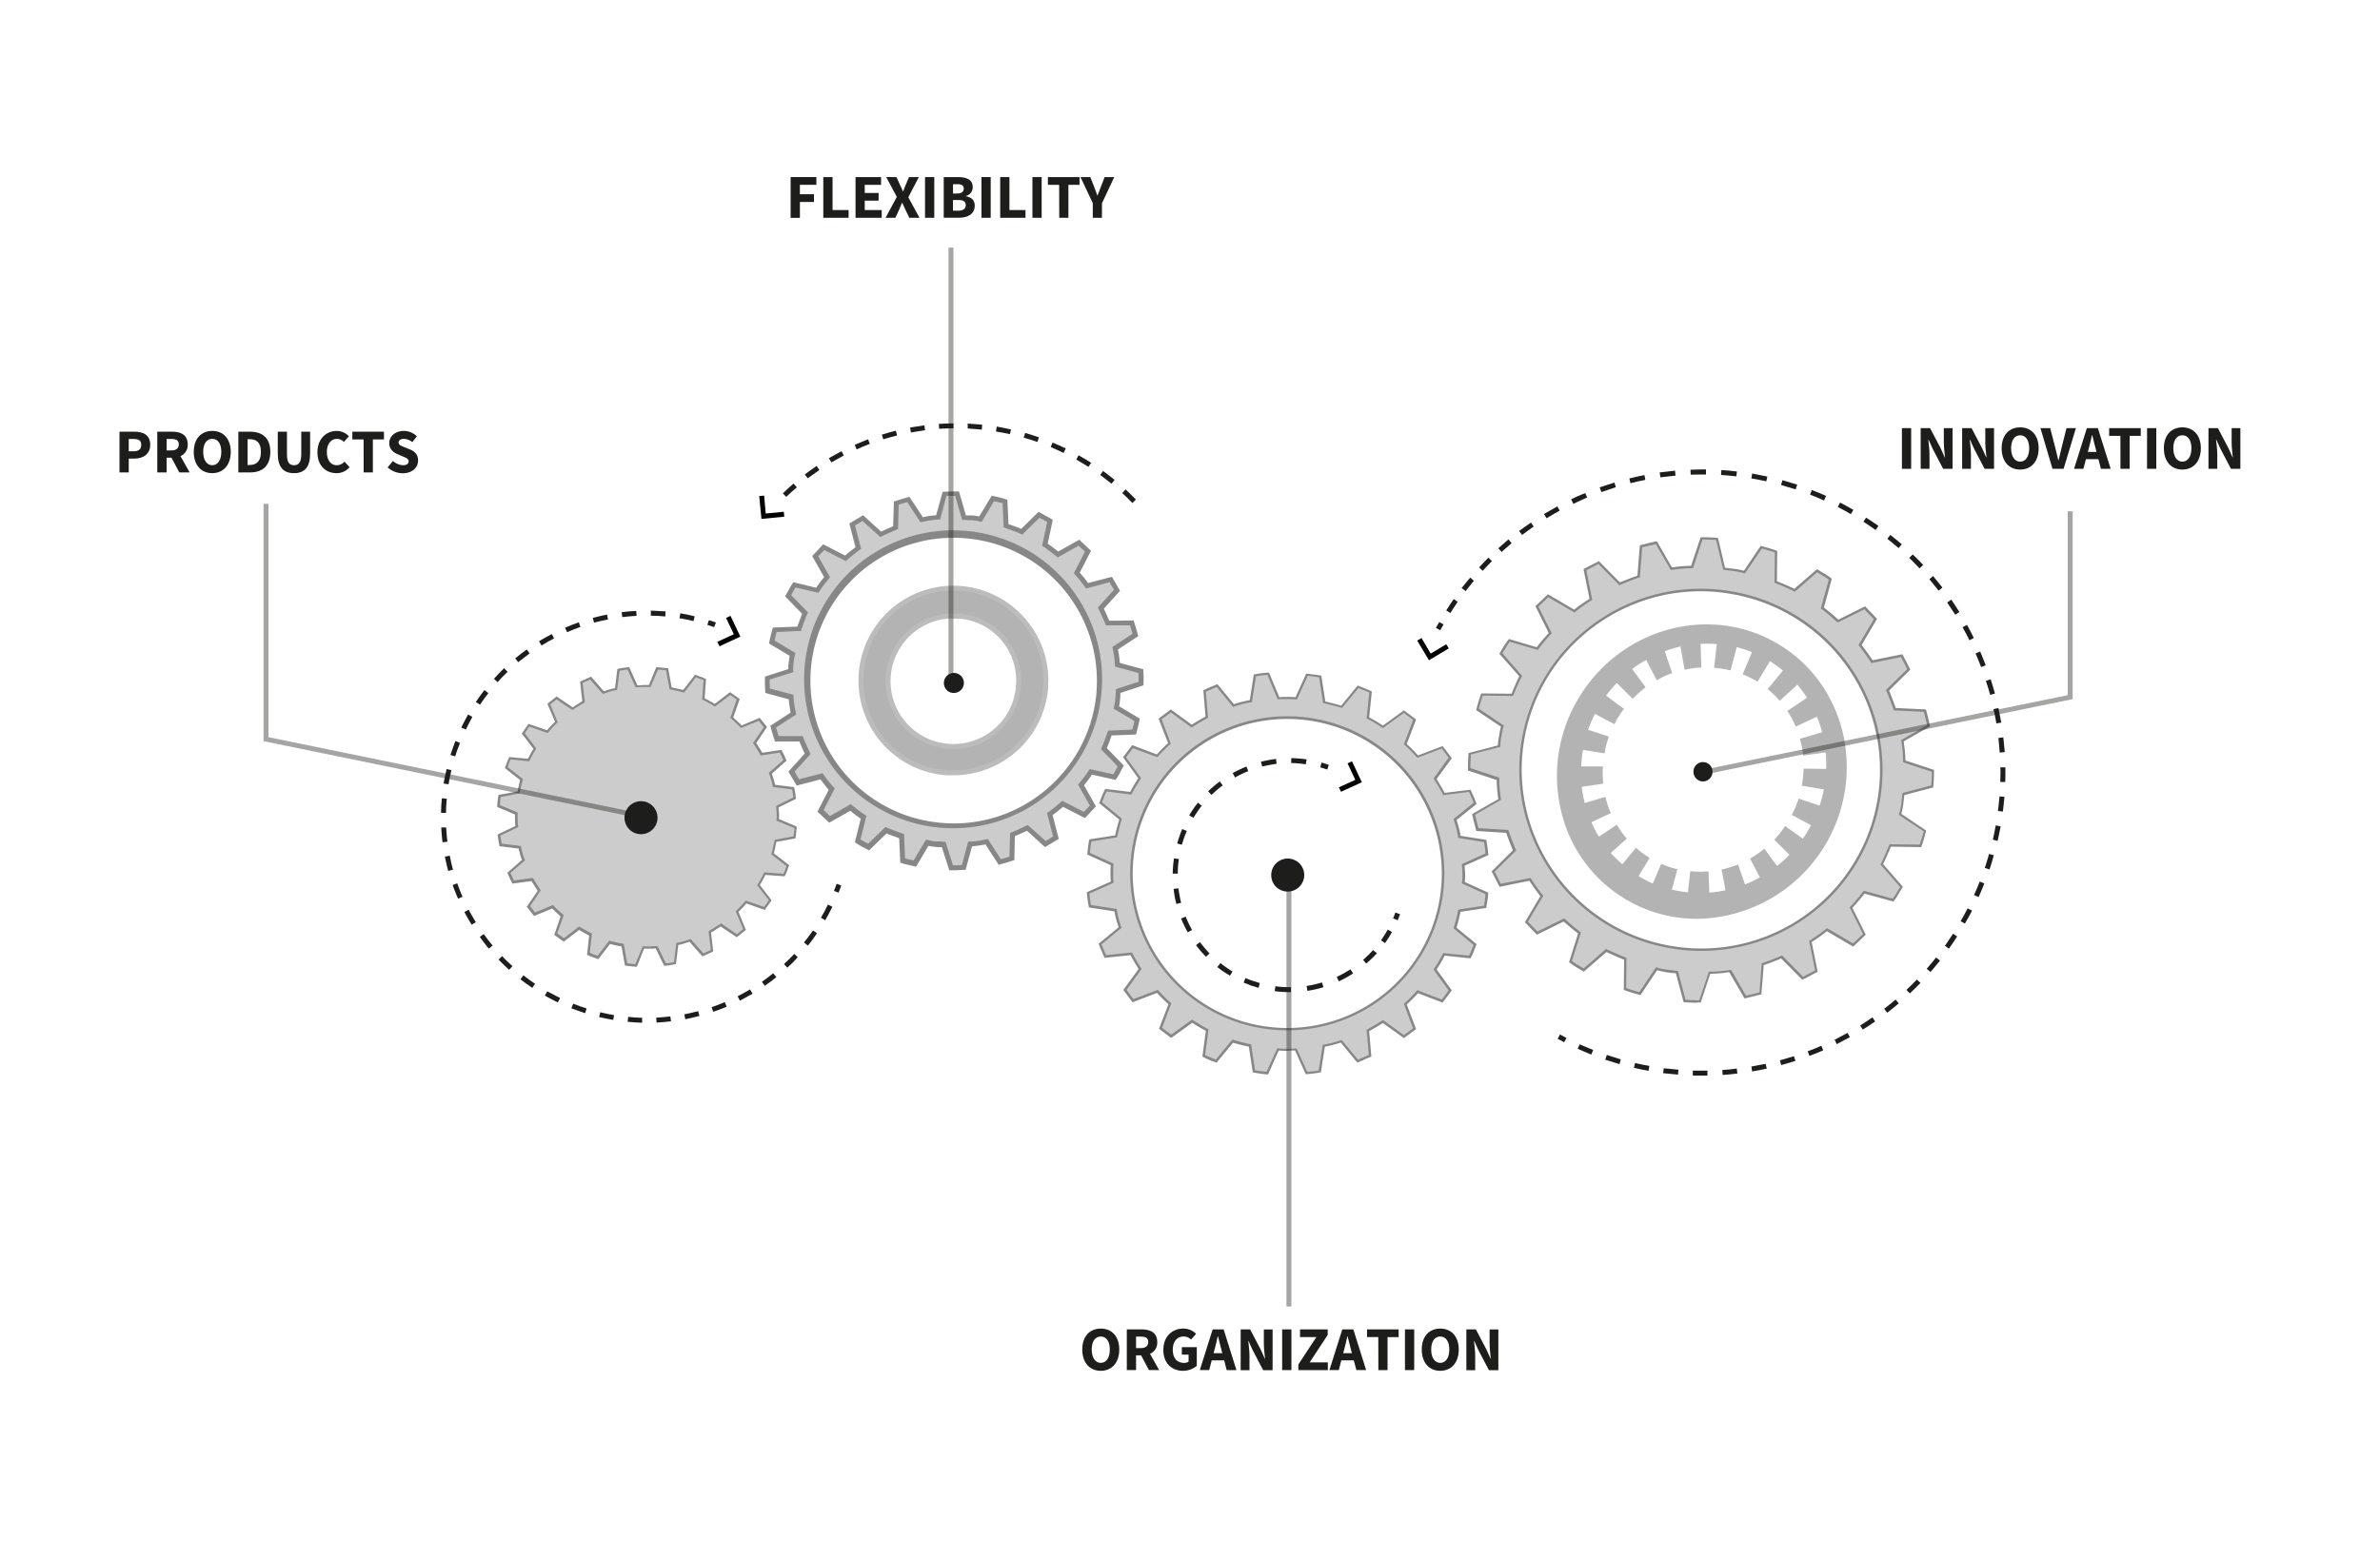 <svg xmlns="http://www.w3.org/2000/svg" xmlns:xlink="http://www.w3.org/1999/xlink" viewBox="0 0 1500 984"><defs><style>.cls-1{fill:none;}.cls-2{opacity:0.3;}.cls-3{clip-path:url(#clip-path);}.cls-4{clip-path:url(#clip-path-2);}.cls-5{fill:#1d1d1b;}.cls-6{fill:#ccc;}.cls-7{fill:#878787;}.cls-8{opacity:0.4;}.cls-9{clip-path:url(#clip-path-3);}.cls-10{clip-path:url(#clip-path-4);}.cls-11{clip-path:url(#clip-path-5);}.cls-12{clip-path:url(#clip-path-6);}</style><clipPath id="clip-path"><rect class="cls-1" x="921.2" y="326.4" width="312.5" height="304.06"/></clipPath><clipPath id="clip-path-2"><rect class="cls-1" x="508.3" y="340.7" width="186.5" height="157.88"/></clipPath><clipPath id="clip-path-3"><rect class="cls-1" x="138" y="295.8" width="289.1" height="222.12"/></clipPath><clipPath id="clip-path-4"><rect class="cls-1" x="569.7" y="152.9" width="59.2" height="297.91"/></clipPath><clipPath id="clip-path-5"><rect class="cls-1" x="782.7" y="547.4" width="59.2" height="297.91"/></clipPath><clipPath id="clip-path-6"><rect class="cls-1" x="1045.3" y="300.5" width="289.1" height="190.96"/></clipPath></defs><g id="Livello_2" data-name="Livello 2"><g id="Livello_2-2" data-name="Livello 2"><g id="Livello_2-3" data-name="Livello 2"><g id="Livello_1-2" data-name="Livello 1-2"><rect class="cls-1" width="1500" height="984"/><g class="cls-2"><g class="cls-3"><path d="M1027.8,421.6l8.5,11.5a76.32,76.32,0,0,0-7.3,6.5l-10-10.1a95.2,95.2,0,0,0-7.7,9.2l11.3,8.2c-1.2,1.8-2.5,3.6-3.6,5.5a31.55,31.55,0,0,0-1.7,3.2l-12.4-6.5c-.5,1-1,2.2-1.5,3l-1.2,2.8c-.7,1.8-1.5,3.6-2.1,5.5l13.1,4.3a65.11,65.11,0,0,0-2.5,9.4L997.1,472a66.63,66.63,0,0,0-1.3,11.7h13.6a78.47,78.47,0,0,0,.3,9.7l-13.5,2a74.79,74.79,0,0,0,2.1,11.5l13-3.9a57.41,57.41,0,0,0,3.1,9.1l-12.3,5.8a77.06,77.06,0,0,0,5.4,10.3l11.3-7.5a70.58,70.58,0,0,0,5.6,7.8l-10,9a68.85,68.85,0,0,0,8.1,8.1l8.7-10.4a54.93,54.93,0,0,0,7.7,5.7l-7.1,11.5.6.3,1,.6.9.5,2.1,1.2,2.9,1.4,2.7,1.2,5.3-12.3a60.58,60.58,0,0,0,9.1,3l-3.5,13a89.77,89.77,0,0,0,11.4,1.9l1.6-13.3a70.82,70.82,0,0,0,10.3,0l.5,13.4a87.36,87.36,0,0,0,11.5-1.7l-2.5-13.2a59.28,59.28,0,0,0,9.3-2.9l4.4,12.7a68.42,68.42,0,0,0,10.6-5.1l-6.2-11.8a72.47,72.47,0,0,0,8.1-5.6l8,10.9a83.35,83.35,0,0,0,8.8-8l-9.6-9.5a67.59,67.59,0,0,0,6.2-7.7l11,8a75.58,75.58,0,0,0,6-9.7l-12.1-6.5a65.24,65.24,0,0,0,3.8-9.2l13.2,4.4a92.9,92.9,0,0,0,3.1-11.5l-13.9-2.3a64.45,64.45,0,0,0,1-9.7l14.2.2a77.48,77.48,0,0,0-.3-11.8l-14.3,2a73.4,73.4,0,0,0-1.8-9.3l14-4.2a88.83,88.83,0,0,0-3.7-11l-13.4,6.2a64.12,64.12,0,0,0-4.8-8.9l12.4-8.3a69.75,69.75,0,0,0-6.9-9.3l-11.1,10.1a67.41,67.41,0,0,0-6.7-6.5l9.6-11.7a98.7,98.7,0,0,0-9.3-6.7l-7.9,13a.1.1,0,0,0-.1-.1,69.68,69.68,0,0,0-8.2-4.1l6-13.9a70.72,70.72,0,0,0-11-3.6l-3.8,14.6a61.08,61.08,0,0,0-9.3-1.5l1.7-15a74.88,74.88,0,0,0-11.6-.1l.5,14.9a71,71,0,0,0-9.3,1.3l-2.7-14.6a85.54,85.54,0,0,0-11.2,3.4l4.7,13.8a57.06,57.06,0,0,0-8.7,4.1l-6.7-12.9a88.82,88.82,0,0,0-9.9,6.5m92.8-15c42.5,25.6,55.5,82,29,126.1s-82.4,59-124.9,33.5-55.5-82-29.1-126,82.4-59.1,125-33.6"/><path d="M1069.6,579.2a87.8,87.8,0,0,1-85.9-68.9,94.56,94.56,0,0,1,11.4-70.5c26.6-44.2,83-59.4,125.8-33.7,20.7,12.4,35.1,32.5,40.7,56.5a95.69,95.69,0,0,1-92,116.6Zm6-184.3c-31,0-61.8,16.3-79.4,45.6A93.89,93.89,0,0,0,984.9,510a86.68,86.68,0,0,0,40.1,55.6c42.1,25.4,97.8,10.4,124-33.3a93.42,93.42,0,0,0,11.3-69.5,86.68,86.68,0,0,0-40.1-55.6,85.78,85.78,0,0,0-44.6-12.3Zm.5,169.2-.5-13.4a55.31,55.31,0,0,1-9.1-.1l-1.6,13.4h-.6a72.23,72.23,0,0,1-11.5-1.9l-.7-.2,3.5-12.9q-4-1.15-7.9-2.7l-5.4,12.4-3.2-1.5-3-1.5-1.7-.9-3.5-2,7.1-11.5a49,49,0,0,1-6.8-5l-8.6,10.4-.5-.4a70.56,70.56,0,0,1-8.2-8.2l-.4-.5,10-9a72.78,72.78,0,0,1-4.9-6.8l-11.3,7.5-.3-.6a77.06,77.06,0,0,1-5.5-10.3l-.2-.6,12.3-5.8a57.88,57.88,0,0,1-2.7-8l-13,3.9-.2-.6a71.26,71.26,0,0,1-2.1-11.6V495l13.4-2a61.77,61.77,0,0,1-.3-8.6H995.1v-.7a75.6,75.6,0,0,1,1.3-11.9v-.6l13.6,2.2a55.46,55.46,0,0,1,2.2-8.3l-13.1-4.2.2-.7c.6-1.9,1.4-3.8,2.1-5.6l1.3-2.7a11,11,0,0,1,.9-1.9l.5-1.1.3-.6,12.4,6.5v-.2a19.75,19.75,0,0,1,1.3-2.5c1.1-1.8,2.2-3.4,3.4-5l-11.4-8.3.4-.5a94,94,0,0,1,7.7-9.2l.5-.5,10,10.1a64.16,64.16,0,0,1,6.4-5.7l-8.4-11.5.5-.4a80,80,0,0,1,9.9-6.6l.6-.3,6.7,12.9a71.27,71.27,0,0,1,7.6-3.6l-4.7-13.8.6-.2a90.68,90.68,0,0,1,11.3-3.4h.6l2.7,14.6a66.4,66.4,0,0,1,8.2-1.2l-.5-14.9h.6a65.32,65.32,0,0,1,11.7.1h.6l-1.7,15a69.33,69.33,0,0,1,8.1,1.3l3.9-14.6.6.2a70.72,70.72,0,0,1,11,3.6l.6.2-6,14a54.94,54.94,0,0,1,7.3,3.6l7.9-12.9.5.3a86.15,86.15,0,0,1,9.4,6.7l.5.5-9.6,11.7a80,80,0,0,1,5.9,5.6l11.1-10.1.4.5a90.42,90.42,0,0,1,7,9.3l.3.6-12.4,8.3a60.34,60.34,0,0,1,4.2,7.8l13.4-6.2.3.6a91.76,91.76,0,0,1,3.7,11.2l.2.6-14,4.1c.7,2.8,1.2,5.5,1.6,8.2l14.2-2v.7a78.82,78.82,0,0,1,.4,11.8v.6H1138a76.26,76.26,0,0,1-.8,8.4l13.8,2.3v.7a96.73,96.73,0,0,1-3.1,11.6l-.2.6-13.2-4.4a63.78,63.78,0,0,1-3.4,8.2l12.1,6.5-.3.5a71.21,71.21,0,0,1-6,9.8l-.3.5-11.1-8a73.55,73.55,0,0,1-5.4,6.8l9.6,9.5-.4.4a75.11,75.11,0,0,1-8.9,8.1l-.5.4-8-10.8a56,56,0,0,1-7.2,4.8l6.3,11.9-.5.3a86.5,86.5,0,0,1-10.8,5.1l-.6.2-4.4-12.6a69.53,69.53,0,0,1-8.1,2.5l2.5,13.2h-.6a79.71,79.71,0,0,1-11.6,1.7Zm.7-14.7.5,13.3a87.67,87.67,0,0,0,10.2-1.5L1085,548h.6a70.2,70.2,0,0,0,9.2-2.8l.6-.3,4.4,12.6a78.81,78.81,0,0,0,9.4-4.4l-6.2-11.9.5-.3a67.49,67.49,0,0,0,8-5.5l.5-.4,8,10.9a87.45,87.45,0,0,0,7.8-7.1l-9.6-9.5.5-.4a77,77,0,0,0,6-7.6l.4-.6,11.1,8a78.53,78.53,0,0,0,5.2-8.5l-12.1-6.5.3-.6a60.91,60.91,0,0,0,3.8-9.1l.2-.6,13.2,4.4a65.2,65.2,0,0,0,2.7-10.2l-13.8-2.3v-.6a73.51,73.51,0,0,0,1-9.6v-.6l14.2.2a72.25,72.25,0,0,0-.3-10.4l-14.2,2v-.7a89.24,89.24,0,0,0-1.8-9.3l-.2-.6,14-4.1a75.23,75.23,0,0,0-3.3-9.8l-13.3,6.2-.3-.6a63.42,63.42,0,0,0-4.7-8.7l-.4-.5,12.5-8.4a95.72,95.72,0,0,0-6.1-8.2l-11.1,10.1-.5-.5a67.6,67.6,0,0,0-6.6-6.4l-.5-.4,9.6-11.7a89.56,89.56,0,0,0-8.2-5.9l-7.8,12.9-.7-.4a67.66,67.66,0,0,0-8.1-4l-.6-.2,5.9-14a83.11,83.11,0,0,0-9.6-3.2l-3.9,14.6h-.6a62.34,62.34,0,0,0-9.2-1.5h-.6l1.7-15a69.45,69.45,0,0,0-10.2-.1l.5,14.9h-.6a55.08,55.08,0,0,0-9.3,1.3h-.7l-2.6-14.6a94.83,94.83,0,0,0-9.9,3l4.7,13.8-.6.2a64.55,64.55,0,0,0-8.6,4l-.5.3-6.7-12.8a71.51,71.51,0,0,0-8.8,5.7l8.5,11.6-.5.3a68.31,68.31,0,0,0-7.2,6.4l-.5.5-10-10a96,96,0,0,0-6.8,8l11.3,8.3-.3.5c-1.3,1.7-2.5,3.5-3.7,5.4a9.52,9.52,0,0,0-1.3,2.5l-.7,1.3-12.3-6.5-.3.6-.9,1.8-1.2,2.7c-.6,1.6-1.3,3.2-1.9,4.9l13.1,4.3-.2.6a63.51,63.51,0,0,0-2.5,9.4v.6l-13.6-2.2a68.45,68.45,0,0,0-1.1,10.4h13.6v.6a64.11,64.11,0,0,0,.2,9.7v.6l-13.5,2a84,84,0,0,0,1.9,10.2l13-3.9.2.6a48.75,48.75,0,0,0,3,9.1l.2.6-12.2,5.7a76.76,76.76,0,0,0,4.7,9.1l11.3-7.5.3.5a60.59,60.59,0,0,0,5.6,7.8l.4.4-10.1,9.1a80.21,80.21,0,0,0,7.3,7.1l8.6-10.4.5.5a68.22,68.22,0,0,0,7.6,5.6l.5.3-7,11.5,2.3,1.3,1.7.9,2.9,1.5,2.1.9,5.3-12.4.6.3a63.33,63.33,0,0,0,9,3h.6l-3.5,13a82.2,82.2,0,0,0,10.1,1.7l1.5-13.3h.7a57.75,57.75,0,0,0,10.1.1Z"/></g></g><g class="cls-2"><g class="cls-4"><path d="M605.4,370.9a58.2,58.2,0,1,0,53.5,62.6v-1.4c2-31.2-21.9-58.7-53.6-61.2m36.5,61.7A41.2,41.2,0,1,1,604,388.3h.94a41,41,0,0,1,36.9,44.2"/><path class="cls-5" d="M600.9,488.7h-4.7a59.83,59.83,0,1,1,9.4-119.3c32.3,2.6,57,30.8,55,62.9v1.4A59.9,59.9,0,0,1,600.9,488.7Zm-.1-116.5a56.8,56.8,0,0,0-43.1,93.6,56.09,56.09,0,0,0,38.7,19.6,56.8,56.8,0,0,0,61-52V432c1.9-30.4-21.5-57.2-52.2-59.6h0Zm.1,100-3.4-.2a42.73,42.73,0,1,1,6.7-85.2h.9a42.3,42.3,0,0,1,38.3,45.9l-1.5-.2,1.5.2a43,43,0,0,1-42.5,39.5Zm-.1-82.4a39.6,39.6,0,1,0,25.8,69.7,39.11,39.11,0,0,0,13.7-27h0A39.1,39.1,0,0,0,604.91,390H600.8Z"/></g></g><path class="cls-6" d="M811.4,648.7a98.2,98.2,0,1,0-98.2-98.2v.1a98.2,98.2,0,0,0,98.2,98.1M700.6,550.6a36.24,36.24,0,0,1,.3-5.7L686,538.2a81.78,81.78,0,0,1,1.1-8.4l16.3-2.5c.8-3.7,1.7-7.3,2.8-11L693.6,506a77.91,77.91,0,0,1,3.3-7.9l15.7,2c1.7-3.4,3.7-6.5,5.6-9.6l-9.5-13.1,5.1-6.8,15.4,5.9a95.68,95.68,0,0,1,7.8-7.8l-5.9-15.5,6.8-5,13.2,9.5c3-1.9,6.4-3.9,9.5-5.6l-1.4-16.5c2.5-1.2,5-2.3,7.8-3.4l10.4,12.6a77.09,77.09,0,0,1,11-2.8l2.5-16.2a79.36,79.36,0,0,1,8.4-1.2l6.4,15.5c2,0,3.7-.3,5.6-.3a36.24,36.24,0,0,1,5.7.3l6.7-14.9a81.78,81.78,0,0,1,8.4,1.1l2.5,16.3c3.7.8,7.3,1.7,11,2.8l10.3-12.6a77.91,77.91,0,0,1,7.9,3.3l-1.7,16.3a89.62,89.62,0,0,1,9.5,5.6l13.2-9.5,6.8,5-5.9,15.4c2.8,2.6,5.3,5.1,7.8,7.9l15.5-5.9,5,6.7-9.5,13.2c1.9,3.1,3.9,6.5,5.6,9.5l16.2-1.9c1.2,2.5,2.3,5,3.4,7.8l-12.6,10.4a78.5,78.5,0,0,1,2.8,10.9l16.3,2.6c.5,2.8.8,5.6,1.1,8.4l-14.9,6.7c0,2,.3,3.7.3,5.6a35,35,0,0,1-.3,5.6l14.9,6.8c-.3,2.8-.6,5.6-1.1,8.4l-16.3,2.5c-.9,3.7-1.7,7.3-2.8,10.9l12.6,10.4a78.63,78.63,0,0,1-3.4,7.9l-16.2-1.7c-1.7,3.4-3.7,6.4-5.6,9.5l9.5,13.2-5,6.7-15.5-5.8a95.68,95.68,0,0,1-7.8,7.8l5.9,15.4-6.8,5.1-13.1-9.6c-3.1,2-6.5,4-9.6,5.6l1.4,16c-2.5,1.2-5,2.3-7.8,3.4l-10.4-12.6a78.5,78.5,0,0,1-10.9,2.8l-2.6,16.3c-2.8.5-5.6.8-8.4,1.1l-6.7-14.9c-2,0-3.7.3-5.6.3a35,35,0,0,1-5.6-.3l-6.8,14.9c-2.8-.3-5.6-.6-8.4-1.1l-2.5-16.3c-3.6-.9-7.3-1.7-10.9-2.8l-10.4,12.6c-2.5-1.1-5.3-2-7.9-3.4l2.3-16.2c-3.4-1.7-6.5-3.7-9.6-5.6l-13.1,9.5-6.8-5.1,5.9-15.4a95.68,95.68,0,0,1-7.8-7.8L714,630.8c-1.6-2.3-3.3-4.5-5-6.8l9.5-13.2c-1.9-3-3.9-6.4-5.6-9.5L696.7,603c-1.2-2.5-2.3-5.1-3.4-7.9l12.6-10.3a77.09,77.09,0,0,1-2.8-11l-16.3-2.5c-.5-2.8-.8-5.6-1.1-8.4l15.2-6.7a35,35,0,0,1-.3-5.6"/><path class="cls-7" d="M799.2,677.3h-.5a81.22,81.22,0,0,1-8.5-1.2h-.6l-2.5-16.3c-3.3-.7-6.6-1.5-10-2.5l-10.4,12.6-.5-.2-2.9-1.1a44.25,44.25,0,0,1-5-2.3l-.5-.2,2.2-16.3c-3-1.6-5.9-3.3-8.6-5.1l-13.3,9.6-7.6-5.8,5.9-15.5a96.47,96.47,0,0,1-7.2-7.1l-15.4,5.9L708,624l9.6-13.2c-1.7-2.7-3.5-5.7-5.1-8.7l-16.3,1.7-.4-.8c-1-2.4-2.1-4.8-3.2-7.6l-.2-.5L705,584.5l-.2-.7a55.23,55.23,0,0,1-2.4-9.3L686.2,572v-.5c-.6-2.9-.9-5.8-1.2-8.5v-.6l15.1-6.7a45.68,45.68,0,0,1-.2-5.1,45.12,45.12,0,0,1,.2-5.2l-14.8-6.7v-.6c.3-2.6.6-5.6,1.1-8.5l.2-.5,16.2-2.5c.8-3.3,1.6-6.7,2.6-10l-12.7-10.4.3-.6c.4-.9.7-1.8,1.1-2.8a38.25,38.25,0,0,1,2.3-5.1l.2-.4,15.7,1.9a80,80,0,0,1,5.1-8.6l-9.6-13.3,5.8-7.6,15.5,5.9a96.47,96.47,0,0,1,7.1-7.2l-6-15.4,7.7-5.8,13.2,9.6c2.7-1.7,5.7-3.5,8.7-5.1l-1.4-16.6.5-.2c2.5-1.2,5.1-2.3,7.8-3.4l.6-.2,10.4,12.6.5-.2a93.64,93.64,0,0,1,9.5-2.4l2.5-16.2h.5a62.49,62.49,0,0,1,8.4-1.1h.6l.3.5,6.3,15,2.2-.2h2.8a45.12,45.12,0,0,1,5.2.2l6.7-14.8h.6c2.7.3,5.6.6,8.5,1.1l.5.2,2.5,16.2c3.3.8,6.6,1.6,10,2.6l10.4-12.7.6.3,2.8,1.1c1.7.7,3.4,1.3,5.1,2.2l.4.3-1.7,16.2a92.08,92.08,0,0,1,8.7,5.2l13.2-9.6,7.7,5.7L886.6,469a96.47,96.47,0,0,1,7.1,7.2l15.5-5.9,5.8,7.6-9.6,13.2c1.7,2.7,3.5,5.7,5.1,8.7l16.3-2,.3.6c1,2.3,2.2,4.9,3.3,7.8l.2.6L918,516.9l.2.6a84.62,84.62,0,0,1,2.4,9.4l16.2,2.5v.5c.6,2.9.9,5.7,1.2,8.5v.6l-14.9,6.7c0,.8.1,1.5.1,2.3a23.81,23.81,0,0,1,.2,2.8,45.12,45.12,0,0,1-.2,5.2l14.8,6.7v.5a81.22,81.22,0,0,1-1.2,8.5v.6l-16.3,2.5c-.7,3.3-1.5,6.6-2.5,10l12.7,10.4-.3.5c-.4,1-.8,1.9-1.1,2.9a39.74,39.74,0,0,1-2.3,5.1l-.2.4-16.3-1.7a81.42,81.42,0,0,1-5.1,8.7l9.6,13.2-5.8,7.7-15.5-5.9c-2.3,2.5-4.6,4.8-7.1,7.1l5.9,15.5-7.7,5.7-13.2-9.5c-2.7,1.7-5.7,3.4-8.7,5.1l1.4,16-.5.2-7.8,3.4-.6.2L845,657.2l-.6.2a84.62,84.62,0,0,1-9.4,2.4L832.5,676H832a62.49,62.49,0,0,1-8.4,1.1H823l-.3-.5-6.5-14.4h-2.3l-2.8.2a45.12,45.12,0,0,1-5.2-.2Zm-8.2-2.6c2.4.4,4.9.7,7.3.9l6.7-14.8h.6a33.7,33.7,0,0,0,5.5.3h2.7l2.9-.2h.5l6.7,14.8c2.4-.2,4.9-.5,7.2-.9l2.6-16.3h.5a60,60,0,0,0,9.7-2.4l1.7-.5L855.9,668l6.8-3-1.4-15.9.4-.2c3.3-1.8,6.6-3.8,9.5-5.6l.5-.3,13.1,9.5,5.8-4.3-5.8-15.4.4-.4a92.91,92.91,0,0,0,7.7-7.8l.4-.4,15.4,5.9,4.3-5.8-9.5-13.1.3-.5a106.53,106.53,0,0,0,5.6-9.5l.2-.4,16.3,1.6c.7-1.4,1.3-2.9,1.9-4.4a16.15,16.15,0,0,1,1-2.3l-12.6-10.4v-.5a107.51,107.51,0,0,0,2.8-10.9v-.5l16.3-2.5a59.64,59.64,0,0,0,.9-7.3l-14.8-6.7v-.6a33.7,33.7,0,0,0,.3-5.5c0-.9-.1-1.8-.1-2.7a25.53,25.53,0,0,1-.2-2.9v-.5l14.8-6.7a58,58,0,0,0-.9-7.2L919,528.2v-.5a60,60,0,0,0-2.4-9.7l-.5-1.7L928.8,506c-1-2.5-2-4.7-2.9-6.8l-16.3,2-.2-.5c-1.8-3.3-3.7-6.6-5.6-9.5l-.3-.4,9.5-13.2-4.3-5.8-15.4,5.9-.4-.4a92.91,92.91,0,0,0-7.7-7.8l-.4-.3,5.8-15.4-5.8-4.4-13.1,9.5-.5-.2a103.49,103.49,0,0,0-9.4-5.6l-.5-.2,1.7-16.3a28.23,28.23,0,0,0-4.5-1.9l-2.3-1-10.4,12.6-.5-.2c-3.6-1.1-7.3-1.9-10.8-2.8h-.6L831.4,427c-2.4-.5-4.9-.7-7.2-1l-6.8,14.9h-.6a48.07,48.07,0,0,0-5.5-.2h-6.1l-6.4-15.3c-2.4.2-4.9.5-7.2.9L789,442.7h-.5a60.94,60.94,0,0,0-9.8,2.4l-1.6.5L766.8,433l-6.8,3,1.4,16.5-.4.2c-3.3,1.8-6.6,3.7-9.5,5.6l-.5.3-13.1-9.5-5.8,4.3,5.8,15.4-.3.3a95.68,95.68,0,0,0-7.8,7.8l-.4.4L714,471.6l-4.3,5.8,9.5,13.1-.3.5c-1.9,3-3.9,6.1-5.6,9.4l-.2.5-15.7-2a28.23,28.23,0,0,0-1.9,4.5c-.3.8-.7,1.6-1,2.3l12.6,10.4-.2.5c-1.1,3.6-1.9,7.3-2.8,10.8v.5h-.5l-15.7,2.5a64.58,64.58,0,0,0-1,7.2l14.9,6.8v.6a48.07,48.07,0,0,0-.2,5.5,48.65,48.65,0,0,0,.2,5.4v.6l-15.2,6.8c.3,2.4.5,4.8,1,7.2l16.3,2.5v.6a60,60,0,0,0,2.4,9.7l.5,1.6-12.6,10.4,2.9,6.8,16.3-1.7.2.4c1.7,3.2,3.7,6.6,5.6,9.5l.3.5L710,624l4.3,5.8,15.4-5.8.3.3a95.68,95.68,0,0,0,7.8,7.8l.4.4-5.8,15.4,5.8,4.3,13.1-9.5.5.3c3,1.9,6.1,3.9,9.4,5.6l.5.2-2.2,16.3,4.4,1.9,2.4.9,10.3-12.5h.5a107.51,107.51,0,0,0,10.9,2.8h.5Zm20.4-25.2a99,99,0,1,1,98.9-99.1v.2A99.09,99.09,0,0,1,811.4,649.5Zm0-196.3a97.4,97.4,0,1,0,97.3,97.5v-.1A97.5,97.5,0,0,0,811.4,453.2Z"/><path class="cls-6" d="M591.2,520a91.5,91.5,0,1,0-80.8-101.1C504.7,469,541,514.4,591.2,520M498.7,417.6a31.58,31.58,0,0,1,.8-5.2l-13.1-7.8c.6-2.5,1.1-5.1,1.9-7.7l15.4-.6c1.1-3.3,2.3-6.6,3.7-9.9l-10.6-10.9c1.3-2.2,2.3-4.7,3.9-6.9l14.4,3.4c1.9-2.9,4-5.6,6.1-8.2l-7.4-13.2,5.3-5.7,13.7,7c2.7-2.3,5.3-4.4,8.1-6.4l-3.8-15,6.7-3.9,11.3,10.2c3-1.5,6.3-3,9.4-4.2l.4-15.5c2.4-.8,4.9-1.6,7.6-2.3l8.3,12.7a72.76,72.76,0,0,1,10.5-1.4l4-14.8a69.41,69.41,0,0,1,7.9-.2l4.4,15,5.2.3a48,48,0,0,1,5.2.8l7.7-13.1c2.6.6,5.2,1.1,7.7,1.9l.7,15.4c3.3,1.1,6.6,2.3,9.8,3.7l11-10.6c2.2,1.3,4.7,2.4,6.9,3.9l-3.3,14.9c3,1.9,5.6,4.1,8.3,6.2L680,342l5.7,5.4-7,13.7a84.63,84.63,0,0,1,6.4,8.1l14.9-3.9,4,6.8-10.2,11.2c1.5,3.1,3,6.4,4.2,9.4h15.3c.8,2.5,1.6,4.9,2.3,7.6l-12.8,8.3a60,60,0,0,1,1.5,10.5l14.8,4c.2,2.6.2,5.3.2,7.9l-14.5,4.7c-.2,1.8-.1,3.4-.3,5.2a31.6,31.6,0,0,1-.9,5.2l13.1,7.8a77.94,77.94,0,0,1-1.9,7.7l-15.3.6c-1.2,3.3-2.3,6.6-3.8,9.9L706.4,483c-1.3,2.2-2.4,4.7-4,6.9l-14.9-3.2a83.94,83.94,0,0,1-6.2,8.2l7.5,13.2-5.4,5.7-13.6-7c-2.7,2.3-5.3,4.4-8.1,6.4l3.8,15-6.7,3.9-11.3-10.2c-3,1.5-6.4,3-9.4,4.2l-.3,15c-2.5.8-5,1.6-7.7,2.3l-8.3-12.8a59,59,0,0,1-10.4,1.5l-4,14.8a69.47,69.47,0,0,1-7.9.2l-4.7-14.5-5.3-.3a41.92,41.92,0,0,1-5.1-.8l-7.8,13a66,66,0,0,1-7.7-1.9l-.7-15.3c-3.2-1.2-6.5-2.3-9.8-3.7l-10.9,10.6c-2.2-1.3-4.8-2.4-7-4l3.8-14.8a83.94,83.94,0,0,1-8.2-6.2l-13.2,7.5-5.8-5.4,7.1-13.7c-2.3-2.6-4.4-5.2-6.5-8.1l-14.9,3.9-4-6.8L509,475.3c-1.5-3.1-2.9-6.4-4.2-9.4H489.6c-.8-2.5-1.6-4.9-2.3-7.7l12.7-8.3a71.4,71.4,0,0,1-1.4-10.4l-14.8-4a69.41,69.41,0,0,1-.2-7.9l14.7-4.7a43,43,0,0,1,.4-5.2"/><path class="cls-7" d="M602.1,548.6h-3.8L593.6,534h-1.5a12.24,12.24,0,0,1-2.7-.2,31.11,31.11,0,0,1-4.3-.6l-7.7,13.1-1.1-.2c-2.6-.6-5.2-1.1-7.9-2l-1-.3-.7-15.4-8-3-11,10.7-1-.6-2.5-1.3a37.16,37.16,0,0,1-4.6-2.7l-.8-.6,3.7-14.8c-2.3-1.6-4.5-3.3-6.6-5l-13.3,7.5-7.4-7,7.1-13.7c-1.8-2.2-3.5-4.3-5.2-6.6l-15,3.9-5.2-8.8L507.2,475c-1.2-2.4-2.3-5-3.4-7.6H488.4l-.3-1.1c-.8-2.5-1.6-4.9-2.3-7.7l-.3-1.1,12.8-8.3h0a79.36,79.36,0,0,1-1.2-8.4l-14.8-4v-1.1c-.2-2.8-.2-5.5-.2-8.1v-1.1l14.7-4.7a29.45,29.45,0,0,1,.3-4.2l1.6.2-1.6-.2c.2-1.4.3-2.8.6-4.2l-13-7.8.2-1.1c.5-2.4,1.1-5.2,1.9-7.8l.4-1.1,15.3-.6c1-2.6,1.9-5.3,3.1-8l-10.8-11.1.6-1,1.4-2.5c.8-1.5,1.6-3,2.6-4.5l.6-.9,14.4,3.5c1.6-2.4,3.3-4.6,5-6.7l-7.5-13.3,6.9-7.4,13.8,7.1c2.1-1.8,4.3-3.5,6.6-5.2l-3.9-15,8.7-5.2,11.3,10.3,7.6-3.4.5-15.6,1-.3c2.6-.8,5-1.6,7.7-2.3l1.1-.3,8.4,12.8h.1a58,58,0,0,1,8.3-1.2l4.1-14.8h1.1c2.7-.2,5.4-.2,8-.2h1.2l4.4,15.1H613l4.2.6,7.8-13,1.1.2a67.57,67.57,0,0,1,7.8,2l1,.3.7,15.4c2.6.9,5.3,1.8,8,3l11-10.8,1,.6,2.5,1.4c1.5.8,3.1,1.6,4.6,2.6l.8.6-3.2,14.9c2.4,1.6,4.6,3.4,6.6,5l13.3-7.5,7.4,7L680.5,361q2.81,3.12,5.3,6.5l15-3.9,5.1,8.8-10.2,11.3c1.1,2.4,2.3,5,3.4,7.6l15.3-.2.4,1.1c.8,2.6,1.6,5,2.3,7.7l.3,1.1-12.8,8.4h0a76.24,76.24,0,0,1,1.2,8.5l14.8,4V423a71.15,71.15,0,0,1,.1,8v1l-14.5,4.8a7.57,7.57,0,0,0-.1,1.5c0,.9-.09,1.8-.2,2.7a29.71,29.71,0,0,1-.6,4.2l13.1,7.8-.3,1.1c-.5,2.4-1.1,5.1-1.9,7.8L716,463l-15.4.6c-.9,2.6-1.9,5.3-3,8l10.7,11-.6,1.1c-.5.8-.9,1.6-1.3,2.4a30.28,30.28,0,0,1-2.7,4.6l-.6.9-14.9-3.3c-1.6,2.4-3.3,4.6-5,6.7l7.5,13.3-6.9,7.4L670,508.6c-2.2,1.8-4.3,3.5-6.6,5.2l3.9,15-8.7,5.2-11.3-10.3-7.7,3.4-.3,15.1-1.1.3c-2.5.8-4.9,1.6-7.7,2.3l-1.1.3-8.3-12.8H621a74.17,74.17,0,0,1-8.4,1.2l-4,14.8h-1.1Zm-1.5-3.2a34.9,34.9,0,0,0,5.6-.1l4-14.8h1.1a45,45,0,0,0,9.1-1.2l2.2-.4,8.2,12.7,5.4-1.6.4-14.9.9-.4c3.2-1.3,6.4-2.7,9.3-4.2l1-.4,11.2,10,4.7-2.8-3.8-14.8.9-.6a96.84,96.84,0,0,0,7.9-6.4l.8-.7,13.6,7,3.8-4-7.4-13.1.6-.9a85.76,85.76,0,0,0,6.1-8.1l.6-.9,14.9,3.3c.7-1.1,1.3-2.3,1.9-3.4a11.94,11.94,0,0,0,.8-1.6l-10.5-10.8.4-1c1.4-3.2,2.6-6.5,3.7-9.7l.4-1,15.2-.7a52.84,52.84,0,0,0,1.4-5.4l-13.2-7.8.3-1.1a28.13,28.13,0,0,0,.8-4.9,23.18,23.18,0,0,0,.2-2.5c0-.9.1-1.8.2-2.8v-1l14.3-4.6a52.28,52.28,0,0,0-.1-5.6l-14.8-4V419a55.72,55.72,0,0,0-1.2-9.1l-.4-2.1,12.7-8.3c-.5-1.8-1.1-3.6-1.6-5.3H697l-.4-1c-1.3-3.2-2.8-6.4-4.2-9.3l-.5-.9,10.2-11.2-2.8-4.8-14.8,4-.6-.9c-2.1-2.8-4.1-5.4-6.4-8l-.7-.8,7-13.6-4-3.7-13.2,7.4-.8-.7c-2.5-2-5.2-4.2-8.1-6.1l-.9-.6,3.2-14.9a36.11,36.11,0,0,0-3.3-1.9,8,8,0,0,1-1.6-.8L644.3,337l-1-.5c-3.2-1.4-6.5-2.5-9.7-3.7l-1-.3-.7-15.3-5.4-1.3L618.7,329l-1.1-.3a44.47,44.47,0,0,0-5-.8h-2.5l-2.7-.2h-1L602,312.6h-5.5l-4,14.9h-1.2a55.88,55.88,0,0,0-9.1,1.3l-2.1.4-8.3-12.7-5.4,1.6-.4,15.4-.9.4c-3.3,1.3-6.5,2.8-9.4,4.2l-.9.4-11.2-10.1-4.7,2.8,3.8,14.8-.9.6a96.84,96.84,0,0,0-7.9,6.4l-.8.7-13.6-7-3.8,4,7.4,13.1-.6.9a85.76,85.76,0,0,0-6.1,8.1l-.6.9-14.4-3.4a36.11,36.11,0,0,0-1.9,3.3c-.2.5-.5,1-.8,1.6L509.2,386l-.4,1c-1.4,3.2-2.5,6.5-3.7,9.7l-.3,1-15.3.7c-.5,1.8-.9,3.6-1.3,5.4l13.1,7.8-.3,1.1a42.75,42.75,0,0,0-.8,4.9h0a26.78,26.78,0,0,0-.3,4.9v1.2l-14.8,4.7c0,1.8,0,3.7.1,5.6l14.9,4v1.1a53.78,53.78,0,0,0,1.3,9.1l.4,2.2-12.7,8.2c.5,1.9,1.1,3.7,1.6,5.4h15.2l.4,1c1.3,3.2,2.7,6.4,4.1,9.3l.5,1-10.1,11.1,2.8,4.8,14.8-3.8.6.8a70.32,70.32,0,0,0,6.4,8l.7.8-7,13.6,4,3.8,13.1-7.5.8.7c2.6,2.1,5.3,4.2,8.2,6.1l.9.6-3.8,14.9,3.3,1.8,1.6.8,10.9-10.5.9.4c3.3,1.4,6.6,2.6,9.8,3.7l1,.4.6,15.3,5.4,1.3,7.8-13.1,1.2.2a27.1,27.1,0,0,0,4.9.9h2.5l2.7.2h1Zm.8-23.3c-3.4,0-6.9-.2-10.4-.5a93.9,93.9,0,1,1,10.4.5ZM601.2,339a90,90,0,0,0-9.9,179.5h0c49.3,5.5,93.9-30.2,99.5-79.5a90.2,90.2,0,0,0-79.5-99.4A85.15,85.15,0,0,0,601.2,339Z"/><path class="cls-6" d="M1053.2,597.1c61.8,10.3,120.5-31.4,130.8-93.1s-31.5-120.2-93.4-130.5-120.4,31.4-130.8,93,31.6,120.2,93.4,130.6m-107.8-133a46.94,46.94,0,0,1,1.4-6.3l-15.7-10.5c.9-3.2,1.7-6.3,2.9-9.4l19.1.2c1.6-4,3.3-8,5.3-11.9L945.9,412c1.8-2.7,3.3-5.7,5.4-8.3l17.5,5.2c2.6-3.5,5.4-6.6,8.3-9.8l-8.4-16.8,7-6.7,16.5,9.7a110.61,110.61,0,0,1,10.5-7.5l-3.8-18.7,8.6-4.4,13.3,13.3c3.9-1.6,8.1-3.2,11.9-4.5l1.6-19.1,9.6-2.4,9.4,16.4a81,81,0,0,1,13.1-1.1l5.9-18.1c3.4-.1,6.6.2,9.9.4l4.4,18.8,6.4.7a45.38,45.38,0,0,1,6.4,1.4l10.5-15.6a79.13,79.13,0,0,1,9.4,2.9l-.2,19c4,1.6,8,3.3,12,5.3l14.2-12.4a82.72,82.72,0,0,1,8.3,5.3l-5,18.2c3.5,2.6,6.7,5.4,9.8,8.2l16.9-8.3,6.7,7-9.6,16.4a123.28,123.28,0,0,1,7.4,10.5l18.8-3.8,4.5,8.7L1189.7,435c1.6,3.9,3.2,8.1,4.5,12l19,.8c.8,3.1,1.6,6.2,2.4,9.6l-16.4,9.4a79.76,79.76,0,0,1,1.1,13l18.1,6c.1,3.3-.1,6.6-.3,9.8l-18.3,4.8c-.4,2.3-.4,4.2-.8,6.5a46.63,46.63,0,0,1-1.3,6.3l15.6,10.5c-.8,3.2-1.7,6.3-2.8,9.4l-19.1-.3c-1.7,4-3.3,8-5.3,12l12.4,14.2a82.72,82.72,0,0,1-5.3,8.3l-18.3-5a109.65,109.65,0,0,1-8.2,9.8l8.4,16.8-7,6.7-16.5-9.7c-3.4,2.7-6.8,5.1-10.5,7.5l3.8,18.7-8.7,4.4L1123,603.1c-3.9,1.7-8.1,3.3-11.9,4.6l-1.5,18.5c-3.1.8-6.2,1.6-9.6,2.3l-9.4-16.3c-4.4.5-8.5,1.2-13.1,1.1l-6,18c-3.3.1-6.5-.1-9.8-.3l-4.8-18.2c-2.3-.4-4.2-.4-6.5-.8a43.74,43.74,0,0,1-6.3-1.4l-10.6,15.7c-3.1-.9-6.3-1.8-9.4-2.9l.3-19c-4-1.7-8.1-3.3-12-5.3l-14.3,12.4c-2.6-1.8-5.7-3.3-8.3-5.4l5.7-18.1a95.85,95.85,0,0,1-9.8-8.2l-16.9,8.4-6.7-7.1,9.6-16.4a121.74,121.74,0,0,1-7.4-10.4L945.5,558l-4.5-8.6,13.4-13.2c-1.6-3.9-3.2-8.1-4.5-11.9L931,523.1c-.8-3.1-1.6-6.2-2.4-9.6l16.4-9.4a79.76,79.76,0,0,1-1.1-13l-18.1-6c-.1-3.3.1-6.5.3-9.8l18.6-4.8a45.72,45.72,0,0,1,.7-6.4"/><path class="cls-7" d="M1069.8,632.1c-2.7,0-5.4-.2-8-.3h-.5l-.3-.5-4.8-17.8-2.6-.2-3.3-.4a56.41,56.41,0,0,1-5.9-1.3l-10.5,15.7-.6-.2c-2.9-.8-6.2-1.7-9.4-2.9l-.5-.2.2-19c-3.7-1.5-7.4-3.1-11.1-4.9l-14.3,12.4-.5-.3-3-1.8a45.26,45.26,0,0,1-5.4-3.6l-.4-.3,5.7-18.1c-3.3-2.4-6.2-5-9.1-7.5l-16.9,8.3-7.5-7.9,9.7-16.4c-2.5-3.2-4.7-6.3-6.9-9.7L945.1,559l-5-9.7L953.5,536c-1.4-3.4-2.9-7.2-4.2-11l-19-1.2v-.5c-.7-2.9-1.6-6.1-2.4-9.6v-.6l16.5-9.4-.2-.8a84,84,0,0,1-.9-11.2l-18.1-6v-.6c-.1-3.3.1-6.6.3-9.7v-.6l.5-.2,18-4.7a42,42,0,0,1,.8-5.9h0a42.25,42.25,0,0,1,1.2-5.9l-15.7-10.5.2-.5c.8-3,1.7-6.3,2.9-9.5l.2-.5,19.1.2c1.5-3.7,3-7.4,4.8-11L944.9,412l.4-.4,1.8-3.1a45.32,45.32,0,0,1,3.6-5.3l.3-.4,17.5,5.2c2.4-3.2,5-6.1,7.6-9l-8.4-16.9,7.9-7.5,16.5,9.7a103.52,103.52,0,0,1,9.7-6.8L998,358.7l9.7-5,13.2,13.4c3.5-1.4,7.3-2.9,11.1-4.2l1.5-19.1.6-.2c2.8-.7,6.1-1.6,9.6-2.3h.6l9.4,16.3h.9a67.77,67.77,0,0,1,11.2-.9l6-18h.5c3.3-.1,6.6.1,9.7.3h.6l.3.6,4.3,18.3,2.7.3,3.3.4a39.55,39.55,0,0,1,5.9,1.2l10.5-15.6h.5c3,.8,6.3,1.7,9.5,2.9l.5.2-.2,19.1c3.7,1.5,7.4,3,11,4.8l14.3-12.4.5.3,3.1,1.9a34.46,34.46,0,0,1,5.3,3.5l.4.3-5,18.2c3.2,2.4,6.2,5,9.1,7.6l16.9-8.4,7.5,7.9-9.7,16.5c2.5,3.2,4.7,6.3,6.9,9.6l18.8-3.8,5,9.7-13.4,13.2c1.4,3.5,2.9,7.2,4.2,11l19,.9.2.6c.8,3.2,1.6,6.2,2.3,9.6v.5l-16.4,9.4v.9a80.92,80.92,0,0,1,1,11.2l18,5.9v.6c.1,3.4-.2,6.8-.4,9.9v.5l-.6.2-17.7,4.7-.3,2.6c-.1,1.1-.2,2.2-.4,3.3a39.55,39.55,0,0,1-1.2,5.9l15.6,10.5v.5c-.8,2.9-1.7,6.3-2.9,9.5l-.2.5-19.1-.3c-1.5,3.7-3.1,7.4-4.9,11l12.5,14.3-.3.5-1.9,3a35.36,35.36,0,0,1-3.5,5.4l-.3.4-18.2-5c-2.4,3.2-5.1,6.1-7.6,9l8.4,16.9-7.9,7.5-16.6-9.7a92,92,0,0,1-9.6,6.8l3.8,18.8-9.7,5-13.3-13.4c-3.4,1.4-7.3,2.9-11,4.2l-1.5,18.5h-.5l-9.6,2.4h-.6l-9.5-16.4h-.8a67.77,67.77,0,0,1-11.2.9l-6,18.1h-2.3Zm-7.5-1.9a84.21,84.21,0,0,0,8.7.3l6-18h.5a72.75,72.75,0,0,0,11.6-.9l1.9-.3,9.4,16.3c3-.6,5.8-1.3,8.5-2l1.4-18.5h.5c4-1.4,8.2-3,11.9-4.6l.5-.2,13.2,13.4,7.6-4-3.8-18.6.5-.3a108.23,108.23,0,0,0,10.4-7.4l.4-.3,16.4,9.6,6.3-5.9-8.4-16.8.3-.4a97.32,97.32,0,0,0,8.2-9.7l.3-.4,18.3,5a48.47,48.47,0,0,0,3.1-4.8c.5-.8,1-1.7,1.6-2.5L1185.2,545l.2-.5c2-3.9,3.6-7.9,5.3-11.8l.2-.5h.5l18.5.2c1-2.8,1.8-5.7,2.6-8.3l-15.8-10.5.2-.5a46.94,46.94,0,0,0,1.4-6.3c.2-1.1.2-2.1.3-3.1s.2-2.2.4-3.3v-.5l18.2-4.8a79.64,79.64,0,0,0,.3-8.6l-18.1-6v-.6a71.42,71.42,0,0,0-.9-11.5l-.3-1.9,16.4-9.4-2.1-8.4-18.9-.9-.2-.5c-1.4-4.1-3-8.2-4.6-11.9l-.2-.4,13.4-13.2-3.9-7.6-18.7,3.8-.3-.5c-2.3-3.6-4.7-6.9-7.4-10.4l-.4-.4,9.7-16.4-6-6.2-16.8,8.3-.4-.3c-3.1-2.8-6.3-5.7-9.7-8.2l-.5-.3,5-18.2c-1.5-1.1-3.1-2.1-4.7-3.1a22.39,22.39,0,0,1-2.6-1.6L1131.2,373l-.5-.3c-3.9-1.9-7.9-3.6-11.8-5.2l-.5-.2v-.5l.2-18.5c-2.69-1-5.43-1.8-8.2-2.5l-10.6,15.6h-.5a45.2,45.2,0,0,0-6.2-1.4l-3.2-.4-3.3-.4h-.5l-4.5-18.8c-2.9-.2-5.7-.3-8.6-.3l-6,18.1h-.6a71.42,71.42,0,0,0-11.5.9l-1.9.2-9.4-16.3-8.6,2-1.5,19.1h-.5c-4.1,1.4-8.2,3-11.9,4.6l-.5.2-13.2-13.4-7.6,4,3.7,18.6-.4.3a93.73,93.73,0,0,0-10.4,7.4l-.4.3-16.5-9.6-6.2,5.9,8.4,16.8-.4.4a108.93,108.93,0,0,0-8.1,9.7l-.4.4-17.6-5.2a48,48,0,0,0-3,4.7l-1.6,2.6L959.3,426l-.2.5c-2,3.8-3.7,7.8-5.3,11.7l-.2.5h-.5l-18.6-.2c-1,2.7-1.7,5.5-2.5,8.2l15.7,10.6v.5a45.2,45.2,0,0,0-1.4,6.2h0a32.51,32.51,0,0,0-.7,6.3v.5L927,475.6c-.1,2.9-.3,5.8-.3,8.6l18.2,6v.6a72.75,72.75,0,0,0,.9,11.6l.2,1.8-16.3,9.4c.7,3,1.4,5.9,2.1,8.4l18.8,1.2.2.5c1.4,4,3,8.3,4.6,11.9l.2.5L942,549.5l3.9,7.6,18.7-3.7.3.4a108.23,108.23,0,0,0,7.4,10.4l.4.4L963,581l6,6.2,16.8-8.3.4.3a124.34,124.34,0,0,0,9.7,8.2l.5.3-5.7,18.1a35.09,35.09,0,0,0,4.8,3.1l2.6,1.6,14.2-12.4.4.3c4,1.9,8,3.6,11.9,5.2l.5.2v.6l-.2,18.4a78.2,78.2,0,0,0,8.3,2.6l10.5-15.7.6.2a32.87,32.87,0,0,0,6.2,1.3l3.2.4,3.3.4h.5Zm9.9-30.8a113.2,113.2,0,0,1-19.1-1.6c-62.2-10.4-104.4-69.4-94-131.4s69.5-104.1,131.7-93.7a114.1,114.1,0,0,1-18.6,226.7Zm-.4-226.7c-54.1,0-102,39-111.2,93.9C950.4,527.9,992,586,1053.4,596.3h0a112.54,112.54,0,1,0,37.1-222h0a108.55,108.55,0,0,0-18.7-1.6Z"/><path class="cls-6" d="M325.2,516.9a18.74,18.74,0,0,1,.1-4.1l-11.2-4.7a50.52,50.52,0,0,1,.6-6.3l12.1-2.2c.5-2.8,1.1-5.5,1.8-8.2l-9.6-7.5c.8-1.9,1.4-4,2.4-5.9l11.7,1.1c1.2-2.5,2.6-4.9,4-7.2l-7.4-9.6,3.6-5.1,11.6,4a78.78,78.78,0,0,1,5.7-6l-4.7-11.3,4.9-3.9,10,6.8c2.2-1.5,4.7-3.1,7-4.4l-1.4-12.3,5.7-2.6,8,9.1a53,53,0,0,1,8.1-2.3l1.5-12.1a46.15,46.15,0,0,1,6.3-1l5.1,11.3c1.5,0,2.7-.3,4.2-.3a19.66,19.66,0,0,1,4.2.1l4.6-11.2a52.78,52.78,0,0,1,6.3.6l2.3,12.1,8.2,1.8,7.4-9.6c1.9.8,4,1.4,5.9,2.3l-.9,12.2a70.19,70.19,0,0,1,7.2,4l9.6-7.4,5.2,3.6-4.1,11.6a64.59,64.59,0,0,1,6,5.7l11.4-4.7,3.9,4.9-6.9,10a74.7,74.7,0,0,1,4.4,7l12.1-1.8c.9,1.8,1.8,3.7,2.6,5.7l-9.1,8a53,53,0,0,1,2.3,8.1l12.2,1.5c.4,2.1.7,4.2,1,6.3l-11,5.3c.1,1.5.3,2.7.4,4.2a27.73,27.73,0,0,1-.1,4.1l11.2,4.7c-.2,2.1-.3,4.2-.7,6.3l-12,2.2c-.6,2.8-1.1,5.5-1.9,8.2l9.6,7.5c-.8,1.9-1.3,4-2.3,5.9l-12.1-.9c-1.2,2.5-2.6,4.9-4,7.2l7.4,9.6-3.7,5.1-11.6-4a77.48,77.48,0,0,1-5.6,6l4.7,11.3-4.9,3.9-10.1-6.8c-2.2,1.6-4.7,3.1-6.9,4.4l1.4,11.9-5.8,2.6-8-9.1a53,53,0,0,1-8.1,2.3L425.5,607c-2.1.5-4.2.8-6.3,1.1l-5.3-11-4.1.4h-4.2l-4.7,11.2c-2.1-.2-4.2-.3-6.3-.7l-2.2-12c-2.8-.6-5.5-1.1-8.2-1.9l-7.5,9.6c-1.9-.8-4-1.3-5.9-2.3l1.3-12.2a70.42,70.42,0,0,1-7.2-3.9l-9.6,7.3-5.1-3.6,4-11.6a78.78,78.78,0,0,1-6-5.7l-11.3,4.7-3.9-4.9,6.8-10c-1.5-2.2-3.1-4.7-4.4-6.9l-12,1.5q-1.31-2.7-2.7-5.7l9.2-8a44.06,44.06,0,0,1-2.4-8.1l-12.1-1.5a46.15,46.15,0,0,1-1-6.3l11.1-5.3a29.45,29.45,0,0,1-.3-4.2"/><path class="cls-7" d="M401.4,609.4h-.6c-2.1-.2-4.2-.3-6.3-.7h-.6l-2.2-12.1a61.29,61.29,0,0,1-7.2-1.6l-7.5,9.7-.6-.3-2.1-.8a30.17,30.17,0,0,1-3.9-1.5l-.4-.3,1.3-12.1c-2.2-1.1-4.3-2.3-6.3-3.5l-9.7,7.4-6-4.3,4-11.6-5.3-5-11.4,4.7-4.6-5.8,6.9-10.1c-1.3-1.9-2.6-4-3.9-6.1L322.9,557l-.2-.5c-1-2-1.9-3.8-2.7-5.8l-.3-.5L329,542l-.2-.3a48.64,48.64,0,0,1-1.9-6.8l-12.2-1.5v-.6c-.5-2.1-.7-4.2-1-6.3V526l11.1-5.3c-.1-1.3-.2-2.5-.2-3.7h0c0-1.3-.1-2.4,0-3.6l-11.2-4.7V508a44.48,44.48,0,0,1,.7-6.3v-.6l12.1-2.2c.5-2.6,1-4.9,1.6-7.2l-9.6-7.5.2-.6.8-2.1a32.25,32.25,0,0,1,1.6-3.9l.2-.4,11.7,1.1c1.1-2.2,2.3-4.3,3.5-6.3l-7.4-9.7.4-.4,3.6-5.2.3-.4,11.7,4a62.56,62.56,0,0,1,5-5.3L345,443.6l5.8-4.6,10.1,6.9L367,442l-1.4-12.3.8-.4,5.5-2.5.6-.3,8,9.2h.4a37.09,37.09,0,0,1,6.7-1.9l1.5-12.2h.6a46.15,46.15,0,0,1,6.3-1h.6l5.1,11.4h1.5l2.2-.2H409l4.6-11.2h.6l6.4.6h.5l2.2,12.1,7.3,1.6,7.5-9.6.5.2,2.1.8a21,21,0,0,1,3.9,1.6l.4.2-.9,12.1c2.3,1.1,4.4,2.3,6.4,3.5l9.6-7.4,6.1,4.3-4.1,11.7a62.56,62.56,0,0,1,5.3,5l11.4-4.8,4.6,5.8-6.8,10.1c1.3,1.9,2.6,4,3.8,6.1l12.1-1.8.3.5c.9,1.8,1.8,3.7,2.7,5.8l.2.5-9.2,8.1v.4a47.33,47.33,0,0,1,2,6.7l12.1,1.5v.6a46.15,46.15,0,0,1,1,6.3v.5l-11,5.4c.1.5.1,1,.2,1.5s.1,1.4.2,2.1a24.28,24.28,0,0,1-.1,3.7l11.2,4.7v.6c-.2,2.1-.3,4.3-.7,6.4v.5l-12.1,2.2c-.5,2.5-1,4.9-1.6,7.2l9.7,7.5-.2.6a17.14,17.14,0,0,0-.8,2.1c-.5,1.3-1,2.6-1.6,3.9l-.3.4-12.1-.9c-1,2.2-2.3,4.3-3.5,6.4l7.4,9.6-4.3,6.1-11.6-4.1a62.56,62.56,0,0,1-5,5.3l4.7,11.4-5.8,4.6L454.2,584c-1.8,1.2-3.9,2.6-6.1,3.8l1.4,11.9-.5.3-5.8,2.7-.5.2-8.1-9.2h-.3a49,49,0,0,1-6.8,2L426,607.8h-.6a46.15,46.15,0,0,1-6.3,1h-.5l-5.4-11-1.5.2h-5.8Zm-6.1-2.2c1.7.3,3.4.4,5.1.6l4.7-11.3h.6a26.73,26.73,0,0,0,4,.1l2-.2h2.7l5.3,10.9a46.22,46.22,0,0,0,5.1-.8l1.5-12.2h.6a44.83,44.83,0,0,0,7.1-2l1.3-.4,8,9.1,4.7-2.2L446.6,587l.5-.3,6.9-4.3.5-.3,9.9,6.8,4-3.2-4.7-11.3.4-.4a78,78,0,0,0,5.6-5.9l.4-.4,11.5,4,3-4.2-7.4-9.5.3-.5a60.44,60.44,0,0,0,3.9-7.1l.3-.5,12.1.9a30.62,30.62,0,0,0,1.3-3.2l.6-1.6-9.6-7.5.2-.5c.7-2.6,1.2-5.3,1.8-7.9v-.5l.5-.3,11.5-2.1c.3-1.7.4-3.5.6-5.2l-11.3-4.7v-.5a28,28,0,0,0,.1-4.1,14.78,14.78,0,0,0-.2-2.1c0-.6-.1-1.3-.1-2.1V508l10.8-5.3a48.72,48.72,0,0,0-.8-5.1L487,496.1v-.6a39.66,39.66,0,0,0-2-7l-.4-1.4,9.1-8c-.7-1.7-1.5-3.2-2.2-4.7l-12,1.8-.3-.4c-1.4-2.5-2.9-4.8-4.3-7l-.3-.4,6.8-10-3.2-4L467,458.9l-.4-.4a78,78,0,0,0-5.9-5.6l-.4-.3,4-11.6-4.1-2.9-9.6,7.3-.5-.3c-2.2-1.3-4.6-2.7-7.1-3.9l-.5-.2.9-12.2a17.37,17.37,0,0,0-3.2-1.2l-1.6-.7-7.4,9.6h-.6c-2.6-.8-5.4-1.3-8-1.9h-.5l-.2-.5-2.1-11.5a45.85,45.85,0,0,0-5.1-.5l-4.7,11h-.6a28.05,28.05,0,0,0-4.1,0h-2l-2.2.2h-.5L395.5,422l-5,.8L388.9,435h-.6a39.66,39.66,0,0,0-7,2l-1.4.4-8-9.1-4.7,2.2,1.4,12.2-.4.3c-2.5,1.4-4.9,2.9-7,4.3l-.4.3-10-6.7-4,3.1,4.7,11.3-.4.4a64.86,64.86,0,0,0-5.6,6l-.3.4L333.6,458l-2.9,4.2,7.3,9.6-.3.4c-1.3,2.3-2.7,4.6-3.9,7.2l-.2.5-11.8-1.2a17.37,17.37,0,0,0-1.2,3.2l-.6,1.7,9.5,7.4v.5c-.8,2.8-1.4,5.6-1.9,8.1v.5l-12,2.3a43.59,43.59,0,0,0-.5,5.1l11.2,4.7v.6a25.39,25.39,0,0,0,0,3.9h0a18.79,18.79,0,0,0,.3,4.1v.6l-11.2,5.3c.2,1.7.5,3.4.8,5.1l12.2,1.5v.6a40.71,40.71,0,0,0,2,7.1l.5,1.3-9.2,8,2.2,4.7,12-1.6.3.5c1.4,2.3,2.9,4.8,4.3,6.9l.3.4-6.7,10,3.1,4,11.3-4.7.4.4a64.86,64.86,0,0,0,6,5.6l.4.4-4.1,11.5,4.2,3L365,584l.4.3c2.3,1.3,4.6,2.7,7.2,3.9l.5.3-1.4,12.1,3.2,1.3,1.7.6,7.4-9.6.5.2c2.7.7,5.5,1.3,8.1,1.8h.5Z"/><path class="cls-5" d="M293.6,459.9l-2.9-1.3c1.4-2.8,2.8-5.5,4.3-8.2l2.7,1.5C296.3,454.6,294.8,457.3,293.6,459.9Zm8.9-15.7-2.6-1.7c1.7-2.5,3.5-5.1,5.4-7.5l2.5,1.9c-1.9,2.4-3.6,4.9-5.3,7.3ZM313.6,430l-2.3-2.1c2.1-2.3,4.2-4.6,6.4-6.7l2.2,2.3C317.8,425.5,315.6,427.7,313.6,430Zm13-12.6-1.9-2.4c2.3-1.9,4.8-3.8,7.3-5.6l1.8,2.5Zm14.7-10.5-1.6-2.7q3.9-2.4,8.1-4.5l1.4,2.7c-2.7,1.4-5.3,2.9-7.9,4.5Zm16.1-8.4-1.3-2.8c2.9-1.3,5.8-2.4,8.7-3.4l1,2.9q-4.2,1.5-8.4,3.3Zm17-6-.8-3q4.5-1.2,9-2.1l.6,3.1c-2.9.5-5.8,1.2-8.8,2Zm62.7-1c-2.9-.7-5.9-1.3-8.9-1.8l.6-3.1c3,.5,6,1.1,9,1.9ZM392.2,389l-.4-3.1c3-.4,6.2-.6,9.2-.8l.2,3.1C398.2,388.4,395.2,388.6,392.2,389Zm27.1-.4c-3-.3-6.1-.5-9.1-.5v-3.2l9.3.5Z"/><path class="cls-5" d="M351.6,631.9c-2.7-1.3-5.5-2.8-8.2-4.3l1.5-2.7,8.1,4.2Zm-16.1-9.2c-2.5-1.7-5.1-3.5-7.5-5.4l1.9-2.5c2.4,1.9,4.9,3.7,7.3,5.3Zm-14.6-11.4c-2.3-2-4.5-4.2-6.7-6.4l2.3-2.2A77.33,77.33,0,0,0,323,609ZM308.1,598c-2-2.4-3.9-4.9-5.7-7.4l2.5-1.8c1.8,2.5,3.6,4.9,5.6,7.2Zm-10.8-15.1a92,92,0,0,1-4.6-8l2.7-1.5c1.4,2.7,2.9,5.3,4.5,7.9Zm-8.6-16.4c-1.2-2.8-2.4-5.7-3.4-8.6l2.9-1.1c1,2.9,2.1,5.7,3.3,8.5ZM282.5,549q-1.2-4.5-2.1-9l3.1-.6c.5,2.9,1.2,5.9,2,8.8Zm-3.6-18.1c-.4-3.1-.6-6.2-.8-9.3h3.1c.2,3,.4,6,.8,9Zm2.2-18.5H278c0-3,.2-6.2.5-9.2l3.1.3A86.86,86.86,0,0,0,281.1,512.4Zm1.6-18-3.1-.5c.5-3.1,1.2-6.1,1.9-9.1l3,.7c-.7,2.9-1.3,5.9-1.8,8.9Z"/><path class="cls-5" d="M404.7,644.7c-3.1-.1-6.1-.3-9.1-.6l.3-3.1c2.9.3,5.9.5,8.8.6Zm9.1-.1-.2-3.1c3-.2,6-.4,8.9-.8l.4,3.1c-3.1.4-6.1.6-9.1.8Zm-27.3-1.7c-3-.5-6-1.1-8.9-1.8l.7-3q4.31,1,8.7,1.8Zm45.4-.4-.6-3.1c2.9-.6,5.8-1.2,8.7-2l.8,3c-2.9.8-5.9,1.5-8.9,2.1Zm17.6-4.7-1-2.9c2.8-1,5.6-2,8.3-3.2l1.2,2.9c-2.8,1.2-5.6,2.2-8.5,3.2Zm16.8-7-1.4-2.8c2.7-1.4,5.3-2.8,7.8-4.3l1.6,2.7Zm15.7-9.4-1.8-2.5c2.4-1.7,4.8-3.5,7.1-5.4l2,2.5c-2.4,1.9-4.8,3.7-7.3,5.4Z"/><path class="cls-5" d="M509.2,596.1l-2.5-2c2-2.4,3.9-5,5.7-7.6l2.5,1.8Q512.2,592.4,509.2,596.1Zm10.9-16-2.7-1.6c1.6-2.7,3.1-5.5,4.4-8.3l2.8,1.4c-1.4,2.9-2.9,5.7-4.5,8.5Z"/><path class="cls-5" d="M368.8,638.7l-4.3-1.5-4.4-1.6,1.2-2.9,4.2,1.6,4.2,1.4ZM496.2,610l-2.1-2.3,3.2-3,3.3-3.4,2.2,2.1-3.3,3.5Zm32.3-47.3-2.9-1.1c.6-1.5,1.2-3,1.7-4.5l2.9,1.1C529.7,559.7,529.1,561.2,528.5,562.7ZM286.9,476.8l-3-.9,1.5-4.4c.5-1.5,1.1-2.9,1.6-4.4l2.9,1.2c-.5,1.4-1,2.8-1.6,4.2S287.4,475.4,286.9,476.8Zm163.2-81.5-4.3-1.4,1-3,4.4,1.5Z"/><path class="cls-5" d="M752.2,515.5l-2.7-1.5a62.34,62.34,0,0,1,5.5-8l2.4,1.9A78.47,78.47,0,0,0,752.2,515.5Zm11.4-14.4-2.2-2.3a73,73,0,0,1,7.4-6.2l1.8,2.5a65.55,65.55,0,0,0-7,6Zm14.8-11-1.5-2.8a85.14,85.14,0,0,1,8.7-4.1l1.1,2.9A71.15,71.15,0,0,0,778.4,490.1Zm17.1-6.9-.8-3a76.83,76.83,0,0,1,9.5-1.8l.4,3.1A90.53,90.53,0,0,0,795.5,483.2Zm27.5-1.4a69.23,69.23,0,0,0-9.2-.8v-3.1a76.74,76.74,0,0,1,9.7.8Z"/><path class="cls-5" d="M775.2,615a62.64,62.64,0,0,1-8-5.4l2-2.5a67.51,67.51,0,0,0,7.6,5.3Zm-15.1-11.9a62.48,62.48,0,0,1-6.3-7.3l2.5-1.9a79.57,79.57,0,0,0,6,7.1Zm-11.5-15.4a70.34,70.34,0,0,1-4.2-8.7l2.9-1.2a65.24,65.24,0,0,0,4,8.4Zm-7.2-17.9a60,60,0,0,1-1.7-9.5l3-.3c.4,3,1,6.1,1.7,9.1Zm.9-19.1h-3.2a79.16,79.16,0,0,1,.8-9.6l3.1.4a57.81,57.81,0,0,0-.7,9.2Z"/><path class="cls-5" d="M812.9,625.4a75.38,75.38,0,0,1-9.5-.6l.4-3.1a69.31,69.31,0,0,0,9.1.6h.7v3.1Zm11.1-.8-.5-3.1a64.51,64.51,0,0,0,9.7-2.2l.9,3a71.32,71.32,0,0,1-10.1,2.3Zm19.8-6-1.3-2.8a65.75,65.75,0,0,0,8.6-4.8l1.7,2.6a65.88,65.88,0,0,1-9,5Z"/><path class="cls-5" d="M872.9,594.5l-2.5-1.8a75.11,75.11,0,0,0,4.2-6.7l2.7,1.5A61.84,61.84,0,0,1,872.9,594.5Z"/><path class="cls-5" d="M793.2,622.7l-4.9-1.5-4.5-1.8,1.2-2.9a38.8,38.8,0,0,0,4.3,1.7l4.7,1.5Zm67.9-15.3-2-2.3,3.6-3.4,2.7-2.8,2.4,2c-1,1.1-1.9,2.1-2.9,3Zm19.8-27.3-2.9-1.2c.5-1.2,1-2.4,1.4-3.7l3,1.1Zm-136-47.6-3-.8c.5-1.6.9-3.1,1.5-4.6a47.78,47.78,0,0,1,1.7-4.5l2.9,1.2c-.6,1.4-1.2,2.8-1.7,4.3s-1,2.9-1.4,4.4Zm91.6-47.4-4.4-1.4.8-3a41.16,41.16,0,0,1,4.6,1.5Z"/><polygon points="453.5 407.4 452.1 404.6 462.5 399.8 457.6 389.5 460.4 388.2 466.6 401.3 453.5 407.4"/><path class="cls-5" d="M405,525.8a10.4,10.4,0,1,0-2,0,9.93,9.93,0,0,0,2,0"/><path class="cls-5" d="M811.5,562a10.4,10.4,0,1,0-10.3-10.5v.2A10.3,10.3,0,0,0,811.5,562"/><path class="cls-5" d="M600.9,436.8a6.3,6.3,0,1,0-6-6.59c0,.13,0,.26,0,.39a6.1,6.1,0,0,0,6,6.2h0"/><path class="cls-5" d="M1073.3,492.6a6.1,6.1,0,0,0,6-6.2h0a6,6,0,1,0-12,0,6.1,6.1,0,0,0,6,6.2h0"/><g class="cls-8"><g class="cls-9"><polygon class="cls-5" points="398.4 514.8 166.1 467.2 166.1 317.6 169.2 317.6 169.2 464.7 399.1 511.8 398.4 514.8"/></g></g><path class="cls-5" d="M713.7,317.1c-2.1-2.2-4.2-4.3-6.4-6.3l2.1-2.3c2.2,2.1,4.4,4.2,6.5,6.4Zm-218.2-3.9-2.1-2.2c2.2-2.1,4.4-4.2,6.7-6.2l2.1,2.4C499.9,309.1,497.7,311.2,495.5,313.2Zm205-8.3c-2.3-1.9-4.7-3.7-7.1-5.5l1.8-2.5c2.5,1.8,4.9,3.7,7.3,5.6Zm-191.4-3.4-1.9-2.4q3.8-2.89,7.5-5.4l1.7,2.6ZM686,294.3c-2.5-1.6-5.1-3.1-7.7-4.6l1.5-2.7c2.7,1.5,5.3,3.1,7.9,4.7Zm-162-2.8-1.6-2.7,8-4.4,1.4,2.7Zm146.3-6c-2.6-1.3-5.4-2.5-8.1-3.7l1.2-2.8c2.8,1.1,5.6,2.4,8.3,3.7Zm-130.4-2.2-1.2-2.9,8.4-3.5,1.1,2.9C545.4,280.9,542.6,282,539.9,283.3Zm113.9-4.7c-2.8-1-5.7-1.9-8.6-2.7l.9-3c2.9.8,5.8,1.8,8.7,2.8Zm-97.1-1.7-.9-2.9c2.9-.9,5.8-1.8,8.8-2.5l.8,3c-3,.7-5.9,1.6-8.7,2.4Zm79.8-3.2c-2.9-.7-5.9-1.2-8.8-1.7l.5-3.1q4.5.8,9,1.8Zm-62.4-1.1-.5-3.1,9-1.4.4,3.1Zm44.7-1.8-8.9-.7V267l9.1.7Zm-26.9-.5-.2-3.1c3-.2,6.1-.3,9.2-.3V270q-4.5,0-9,.3Z"/><polygon points="478.5 312.7 481.6 312.4 482.6 323.7 494 322.6 494.3 325.7 479.9 327.1 478.5 312.7"/><g class="cls-8"><g class="cls-10"><rect class="cls-5" x="597.8" y="156.1" width="3.1" height="272.98"/></g></g><g class="cls-8"><g class="cls-11"><rect class="cls-5" x="810.8" y="550.6" width="3.1" height="272.98"/></g></g><polygon points="845.2 499.1 843.8 496.3 854.2 491.6 849.3 481.2 852.1 479.9 858.3 493.1 845.2 499.1"/><polygon points="893.2 403.8 895.9 402.2 901.7 412 911.5 406.1 913.1 408.7 900.6 416.2 893.2 403.8"/><path class="cls-5" d="M1072.7,678h-5.8v-3.1h9.2V678Zm13-.4-.2-3.1c3-.2,6.1-.5,9.1-.9l.4,3.1Q1090.4,677.3,1085.7,677.6Zm-28.1-.2-9.4-.9.4-3.1,9.2.9Zm46.7-2-.5-3.1,9-1.7.7,3c-3.1.7-6.1,1.3-9.2,1.8ZM1039,675c-3.1-.5-6.2-1.2-9.2-1.9l.7-3c2.9.7,6,1.3,9,1.8Zm83.6-3.6-.8-3,8.8-2.6,1,2.9Q1127.1,670.2,1122.6,671.4Zm-101.9-.6-9-2.8,1-3,8.8,2.8Zm119.7-5.2-1.1-2.9c2.9-1.1,5.8-2.2,8.6-3.5l1.2,2.9c-2.8,1.2-5.7,2.4-8.7,3.5Zm-137.5-.8-8.6-3.7,1.3-2.8,8.5,3.6Zm154.7-6.6-1.3-2.8,8.1-4.3,1.5,2.7ZM1174,649l-1.6-2.6c2.6-1.6,5.1-3.3,7.7-5.1l1.7,2.6C1179.3,645.7,1176.6,647.4,1174,649Zm15.4-10.6-1.9-2.5c2.5-1.9,4.9-3.8,7.2-5.8l2,2.4C1194.4,634.5,1191.9,636.4,1189.4,638.4Zm14.3-12.2-2.2-2.2c2.3-2.1,4.5-4.3,6.6-6.5l2.3,2.1c-2.2,2.3-4.5,4.5-6.7,6.6Zm13-13.5-2.4-2c2-2.3,4-4.7,5.9-7.1l2.5,1.9q-3,3.79-6,7.2Zm11.6-14.7-2.5-1.8c1.7-2.5,3.5-5.1,5.1-7.6l2.6,1.7C1231.9,592.9,1230.1,595.5,1228.3,598Z"/><path class="cls-5" d="M1247,565.5l-2.9-1.3c1.3-2.7,2.5-5.6,3.6-8.5l2.9,1.2C1249.5,559.8,1248.3,562.7,1247,565.5Zm6.9-17.4-3-1c1-2.9,1.9-5.9,2.7-8.8l3,.8Q1255.4,543.6,1253.9,548.1Zm5.1-18-3-.8c.6-2.9,1.3-5.9,1.8-9l3.1.6C1260.3,524,1259.7,527,1259,530.1Zm3.3-18.5-3.1-.4c.4-3,.7-6.1,1-9.2l3.1.3c-.3,3.1-.6,6.2-1,9.3Zm1.5-18.7h-3.1c0-1.9.1-3.8.1-5.7a33.33,33.33,0,0,0-.1-3.5h3.2v3.6c0,1.8,0,3.7-.1,5.6Zm-3.5-18.5c-.2-3.1-.5-6.2-.8-9.2l3.1-.4.9,9.3Zm-2.1-18.4q-.71-4.5-1.8-9l3.1-.7,1.8,9.2Zm-3.9-18c-.8-2.9-1.7-5.9-2.7-8.8l3-1q1.5,4.5,2.7,9Zm-5.7-17.5c-1.1-2.9-2.3-5.8-3.5-8.6l2.9-1.2c1.2,2.8,2.4,5.7,3.5,8.7Zm-7.4-16.9c-1.3-2.8-2.8-5.5-4.3-8.2l2.8-1.5c1.5,2.7,3,5.5,4.3,8.3Zm-8.9-16.1-5.1-7.7,2.6-1.8c1.7,2.5,3.5,5.2,5.1,7.8Zm-10.5-15.2-5.8-7.2,2.3-2c2,2.4,4,4.8,5.9,7.3Zm-12-14c-2.1-2.2-4.2-4.4-6.5-6.6l2.2-2.2c2.3,2.1,4.5,4.4,6.6,6.6Zm-13.2-12.8-7.1-5.9,1.9-2.4c2.4,1.9,4.9,3.9,7.2,5.9Zm-14.5-11.4c-2.5-1.8-5.1-3.6-7.7-5.2l1.7-2.6c2.6,1.6,5.2,3.4,7.8,5.2Z"/><path class="cls-5" d="M974.7,326.7l-1.6-2.7,8.4-4.8,1.5,2.7C980.2,323.4,977.4,325.1,974.7,326.7Zm16.9-9.1-1.4-2.9c2.9-1.4,5.9-2.7,8.9-3.9l1.2,2.8c-2.9,1.3-5.9,2.6-8.7,4Zm158-2.1c-2.9-1.3-5.9-2.6-8.8-3.7l1.1-2.9c3,1.1,6,2.4,9,3.7Zm-140.3-5.3-1.1-3,9.3-3,.9,2.9Zm122.4-1.7-9.2-2.8.9-3,9.3,2.8Zm-104.1-3.9-.7-3c3.1-.8,6.3-1.5,9.5-2.1l.6,3c-3.2.6-6.3,1.3-9.4,2.1Zm85.6-1.2c-3.1-.7-6.2-1.3-9.4-1.8l.5-3.1,9.6,1.9Zm-66.7-2.5-.5-3.1,9.7-1.1.3,3.1Zm47.8-.6q-4.6-.6-9.6-.9l.2-3.1c3.3.2,6.6.5,9.8.9Zm-28.7-1.1-.2-3.1,7.6-.2h2.2v3.2H1073Z"/><path class="cls-5" d="M914.1,386.4l-2.6-1.6c1.5-2.5,3.1-4.8,4.7-7.2l2.5,1.8C917.1,381.7,915.6,384.1,914.1,386.4Zm9.6-13.8-2.5-1.9c1.8-2.2,3.5-4.4,5.4-6.6l2.3,2Zm10.8-12.8-2.3-2.1c1.9-2.1,3.9-4.2,5.9-6.2l2.2,2.2c-2,2-3.9,4-5.8,6.1Zm11.9-11.9-2.1-2.3,6.4-5.6,2,2.4Z"/><path class="cls-5" d="M985.8,657l-4.1-2.2,1.5-2.7,4.1,2.2Zm252.6-74.8-2.7-1.5,2.3-4.1,2.1-4,2.8,1.4c-.7,1.4-1.4,2.8-2.2,4.1S1239.2,580.9,1238.4,582.2ZM907.7,397.3l-2.7-1.5c.7-1.2,1.3-2.5,2.1-3.7l2.7,1.5Zm51.6-60.1-1.9-2.5,3.5-2.5,4-2.8,1.7,2.5-3.9,2.8Zm207.2-13.1-4-2.3-4.2-2.2,1.4-2.8,4.3,2.3,4.1,2.3Z"/><g class="cls-8"><g class="cls-12"><polygon class="cls-5" points="1073.9 488.3 1073.3 485.3 1303.2 438.2 1303.2 322.3 1306.3 322.3 1306.3 440.7 1073.9 488.3"/></g></g></g></g><path class="cls-5" d="M1198.69,269.87h5.82v25.66h-5.82Z"/><path class="cls-5" d="M1210.5,269.87h5.94l6.69,12.75,2.56,5.67h.16c-.28-2.72-.75-6.34-.75-9.37v-9.05h5.51v25.66h-5.94L1218,282.74l-2.52-5.59h-.16c.27,2.83.75,6.26.75,9.29v9.09h-5.55Z"/><path class="cls-5" d="M1236.64,269.87h5.94l6.69,12.75,2.56,5.67h.16c-.28-2.72-.75-6.34-.75-9.37v-9.05h5.51v25.66h-5.94l-6.69-12.79-2.52-5.59h-.16c.27,2.83.75,6.26.75,9.29v9.09h-5.55Z"/><path class="cls-5" d="M1261.55,282.58c0-8.38,4.77-13.19,11.66-13.19s11.65,4.85,11.65,13.19S1280.14,296,1273.21,296,1261.55,291,1261.55,282.58Zm17.36,0c0-5.12-2.2-8.19-5.7-8.19s-5.71,3.07-5.71,8.19,2.24,8.43,5.71,8.43S1278.91,287.74,1278.91,282.58Z"/><path class="cls-5" d="M1286,269.87h6.14l3.11,12c.75,2.8,1.26,5.4,2,8.23h.16c.78-2.83,1.3-5.43,2-8.23l3-12h5.94l-7.76,25.66h-7Z"/><path class="cls-5" d="M1322.53,289.43h-7.87l-1.58,6.1h-5.9l8.07-25.66h6.93l8.07,25.66h-6.14Zm-1.18-4.53-.63-2.36c-.71-2.56-1.38-5.59-2.08-8.26h-.16c-.59,2.71-1.3,5.7-2,8.26l-.63,2.36Z"/><path class="cls-5" d="M1336.39,274.75h-7.09v-4.88h19.92v4.88h-7v20.78h-5.79Z"/><path class="cls-5" d="M1353.2,269.87H1359v25.66h-5.83Z"/><path class="cls-5" d="M1363.79,282.58c0-8.38,4.76-13.19,11.65-13.19s11.65,4.85,11.65,13.19S1382.37,296,1375.44,296,1363.79,291,1363.79,282.58Zm17.36,0c0-5.12-2.2-8.19-5.71-8.19s-5.71,3.07-5.71,8.19,2.25,8.43,5.71,8.43S1381.15,287.74,1381.15,282.58Z"/><path class="cls-5" d="M1391.9,269.87h5.94l6.69,12.75,2.56,5.67h.16c-.28-2.72-.75-6.34-.75-9.37v-9.05H1412v25.66h-5.94l-6.69-12.79-2.52-5.59h-.16c.28,2.83.75,6.26.75,9.29v9.09h-5.55Z"/><path class="cls-5" d="M498.3,111.62h16.22v4.88H504.13v5.94H513v4.88h-8.86v10H498.3Z"/><path class="cls-5" d="M518.89,111.62h5.83V132.4h10.11v4.88H518.89Z"/><path class="cls-5" d="M539.2,111.62h16.1v4.88H545v5.15h8.74v4.85H545v5.9H555.7v4.88H539.2Z"/><path class="cls-5" d="M565.22,124.1l-6.69-12.48H565l2.2,4.84c.59,1.18,1.14,2.52,1.89,4.13h.16c.59-1.61,1.1-3,1.61-4.13l2.05-4.84h6.18l-6.65,12.75,7.08,12.91H573.1l-2.52-5.23c-.67-1.34-1.26-2.64-1.93-4.21h-.16c-.63,1.57-1.18,2.87-1.77,4.21l-2.4,5.23h-6.18Z"/><path class="cls-5" d="M583,111.62h5.83v25.66H583Z"/><path class="cls-5" d="M594.79,111.62h8.78c5.35,0,9.49,1.45,9.49,6.37a5.62,5.62,0,0,1-4.34,5.55v.16c3.67.67,5.6,2.6,5.6,6,0,5.23-4.41,7.55-10,7.55h-9.53Zm8.5,10.35c2.84,0,4.1-1.22,4.1-3.15s-1.34-2.72-4-2.72h-2.75V122Zm.55,10.83c3.15,0,4.81-1.19,4.81-3.51s-1.62-3.23-4.81-3.23h-3.22v6.74Z"/><path class="cls-5" d="M618.57,111.62h5.82v25.66h-5.82Z"/><path class="cls-5" d="M630.38,111.62h5.82V132.4h10.12v4.88H630.38Z"/><path class="cls-5" d="M650.69,111.62h5.82v25.66h-5.82Z"/><path class="cls-5" d="M667.54,116.5h-7.09v-4.88h19.92v4.88h-7v20.78h-5.78Z"/><path class="cls-5" d="M688.76,128.15,681,111.62h6.18l2.32,5.9c.67,1.93,1.34,3.7,2.09,5.67h.16c.71-2,1.45-3.74,2.16-5.67l2.29-5.9h6.06l-7.76,16.53v9.13h-5.78Z"/><path class="cls-5" d="M75.31,272.12h9.37c5.59,0,10,2,10,8.26,0,6-4.6,8.7-10,8.7H81.14v8.7H75.31Zm9,12.36c3.19,0,4.72-1.42,4.72-4.1s-1.65-3.66-4.72-3.66H81.14v7.76Z"/><path class="cls-5" d="M113,297.78l-4.92-9.25H105v9.25H99.13V272.12h9.25c5.43,0,9.92,1.89,9.92,8a7.56,7.56,0,0,1-4.56,7.4l5.78,10.27ZM105,283.93h3c3,0,4.68-1.3,4.68-3.82s-1.65-3.39-4.68-3.39h-3Z"/><path class="cls-5" d="M122.12,284.83c0-8.38,4.76-13.19,11.65-13.19s11.66,4.85,11.66,13.19-4.73,13.43-11.66,13.43S122.12,293.22,122.12,284.83Zm17.36,0c0-5.12-2.2-8.19-5.71-8.19s-5.71,3.07-5.71,8.19,2.25,8.43,5.71,8.43S139.48,290,139.48,284.83Z"/><path class="cls-5" d="M150.23,272.12h7.24c7.88,0,12.91,3.89,12.91,12.71s-5,12.95-12.55,12.95h-7.6Zm6.93,21c4.33,0,7.28-2.13,7.28-8.27s-2.95-8-7.28-8h-1.11v16.3Z"/><path class="cls-5" d="M175.07,272.12h5.79v14.37c0,5,1.57,6.77,4.44,6.77s4.57-1.74,4.57-6.77V272.12h5.59v13.77c0,8.63-3.5,12.37-10.16,12.37s-10.23-3.74-10.23-12.37Z"/><path class="cls-5" d="M212.31,271.64a10.8,10.8,0,0,1,7.6,3.35l-3.19,3.58a6.07,6.07,0,0,0-4.33-1.93c-3.58,0-6.38,3.11-6.38,8.27s2.48,8.35,6.22,8.35a6.28,6.28,0,0,0,4.88-2.29l3.19,3.51a10.47,10.47,0,0,1-8.15,3.78c-6.65,0-12.08-4.53-12.08-13.15S205.7,271.64,212.31,271.64Z"/><path class="cls-5" d="M229.16,277h-7.09v-4.88H242V277h-7v20.78h-5.79Z"/><path class="cls-5" d="M247.66,290.58a10.23,10.23,0,0,0,6.3,2.68c2.4,0,3.58-.95,3.58-2.48s-1.45-2.13-3.7-3.07l-3.31-1.42c-2.67-1.06-5.19-3.27-5.19-7,0-4.25,3.82-7.64,9.13-7.64a11.88,11.88,0,0,1,8.27,3.39l-2.91,3.66a8.45,8.45,0,0,0-5.36-2.05c-2,0-3.27.87-3.27,2.33s1.7,2.12,3.94,3l3.27,1.34c3.11,1.26,5.08,3.34,5.08,7,0,4.26-3.55,8-9.65,8a14.25,14.25,0,0,1-9.53-3.7Z"/><path class="cls-5" d="M682.11,850.68c0-8.38,4.76-13.19,11.65-13.19s11.65,4.85,11.65,13.19-4.72,13.43-11.65,13.43S682.11,859.07,682.11,850.68Zm17.36,0c0-5.12-2.21-8.19-5.71-8.19s-5.71,3.07-5.71,8.19,2.25,8.43,5.71,8.43S699.47,855.84,699.47,850.68Z"/><path class="cls-5" d="M724.11,863.63l-4.92-9.25H716v9.25h-5.82V838h9.25c5.43,0,9.92,1.89,9.92,8a7.55,7.55,0,0,1-4.57,7.4l5.79,10.27ZM716,849.78h3c3,0,4.68-1.3,4.68-3.82s-1.65-3.39-4.68-3.39h-3Z"/><path class="cls-5" d="M745.84,837.49a11.13,11.13,0,0,1,8,3.35l-3.19,3.58a6.31,6.31,0,0,0-4.73-1.93c-3.93,0-6.77,3.11-6.77,8.27s2.4,8.35,7.24,8.35a4.54,4.54,0,0,0,2.72-.79v-4.41h-4.25v-4.72h9.41V861a13.62,13.62,0,0,1-8.62,3.11c-6.93,0-12.44-4.53-12.44-13.15S738.88,837.49,745.84,837.49Z"/><path class="cls-5" d="M771.55,857.53h-7.87l-1.58,6.1h-5.9L764.27,838h6.93l8.07,25.66h-6.15ZM770.37,853l-.63-2.36c-.71-2.56-1.38-5.59-2.09-8.26h-.16c-.59,2.71-1.29,5.7-2,8.26l-.63,2.36Z"/><path class="cls-5" d="M781.94,838h5.95l6.69,12.75,2.56,5.67h.16c-.28-2.72-.75-6.34-.75-9.37v-9h5.51v25.66h-5.95l-6.69-12.79-2.52-5.59h-.15c.27,2.83.74,6.26.74,9.29v9.09h-5.55Z"/><path class="cls-5" d="M808.08,838h5.83v25.66h-5.83Z"/><path class="cls-5" d="M818.28,860.13l11.34-17.28H819.34V838h17.44v3.5l-11.34,17.28h11.42v4.88H818.28Z"/><path class="cls-5" d="M853.24,857.53h-7.88l-1.57,6.1h-5.91L846,838h6.93L861,863.63h-6.14ZM852.05,853l-.63-2.36c-.7-2.56-1.37-5.59-2.08-8.26h-.16c-.59,2.71-1.3,5.7-2,8.26l-.63,2.36Z"/><path class="cls-5" d="M868.67,842.85h-7.09V838H881.5v4.88h-7v20.78h-5.78Z"/><path class="cls-5" d="M885.48,838h5.82v25.66h-5.82Z"/><path class="cls-5" d="M896.07,850.68c0-8.38,4.76-13.19,11.65-13.19s11.65,4.85,11.65,13.19-4.72,13.43-11.65,13.43S896.07,859.07,896.07,850.68Zm17.36,0c0-5.12-2.21-8.19-5.71-8.19s-5.71,3.07-5.71,8.19,2.24,8.43,5.71,8.43S913.43,855.84,913.43,850.68Z"/><path class="cls-5" d="M924.17,838h6l6.69,12.75,2.56,5.67h.16c-.28-2.72-.75-6.34-.75-9.37v-9h5.51v25.66h-5.94l-6.7-12.79-2.52-5.59H929c.27,2.83.74,6.26.74,9.29v9.09h-5.55Z"/></g></g></svg>